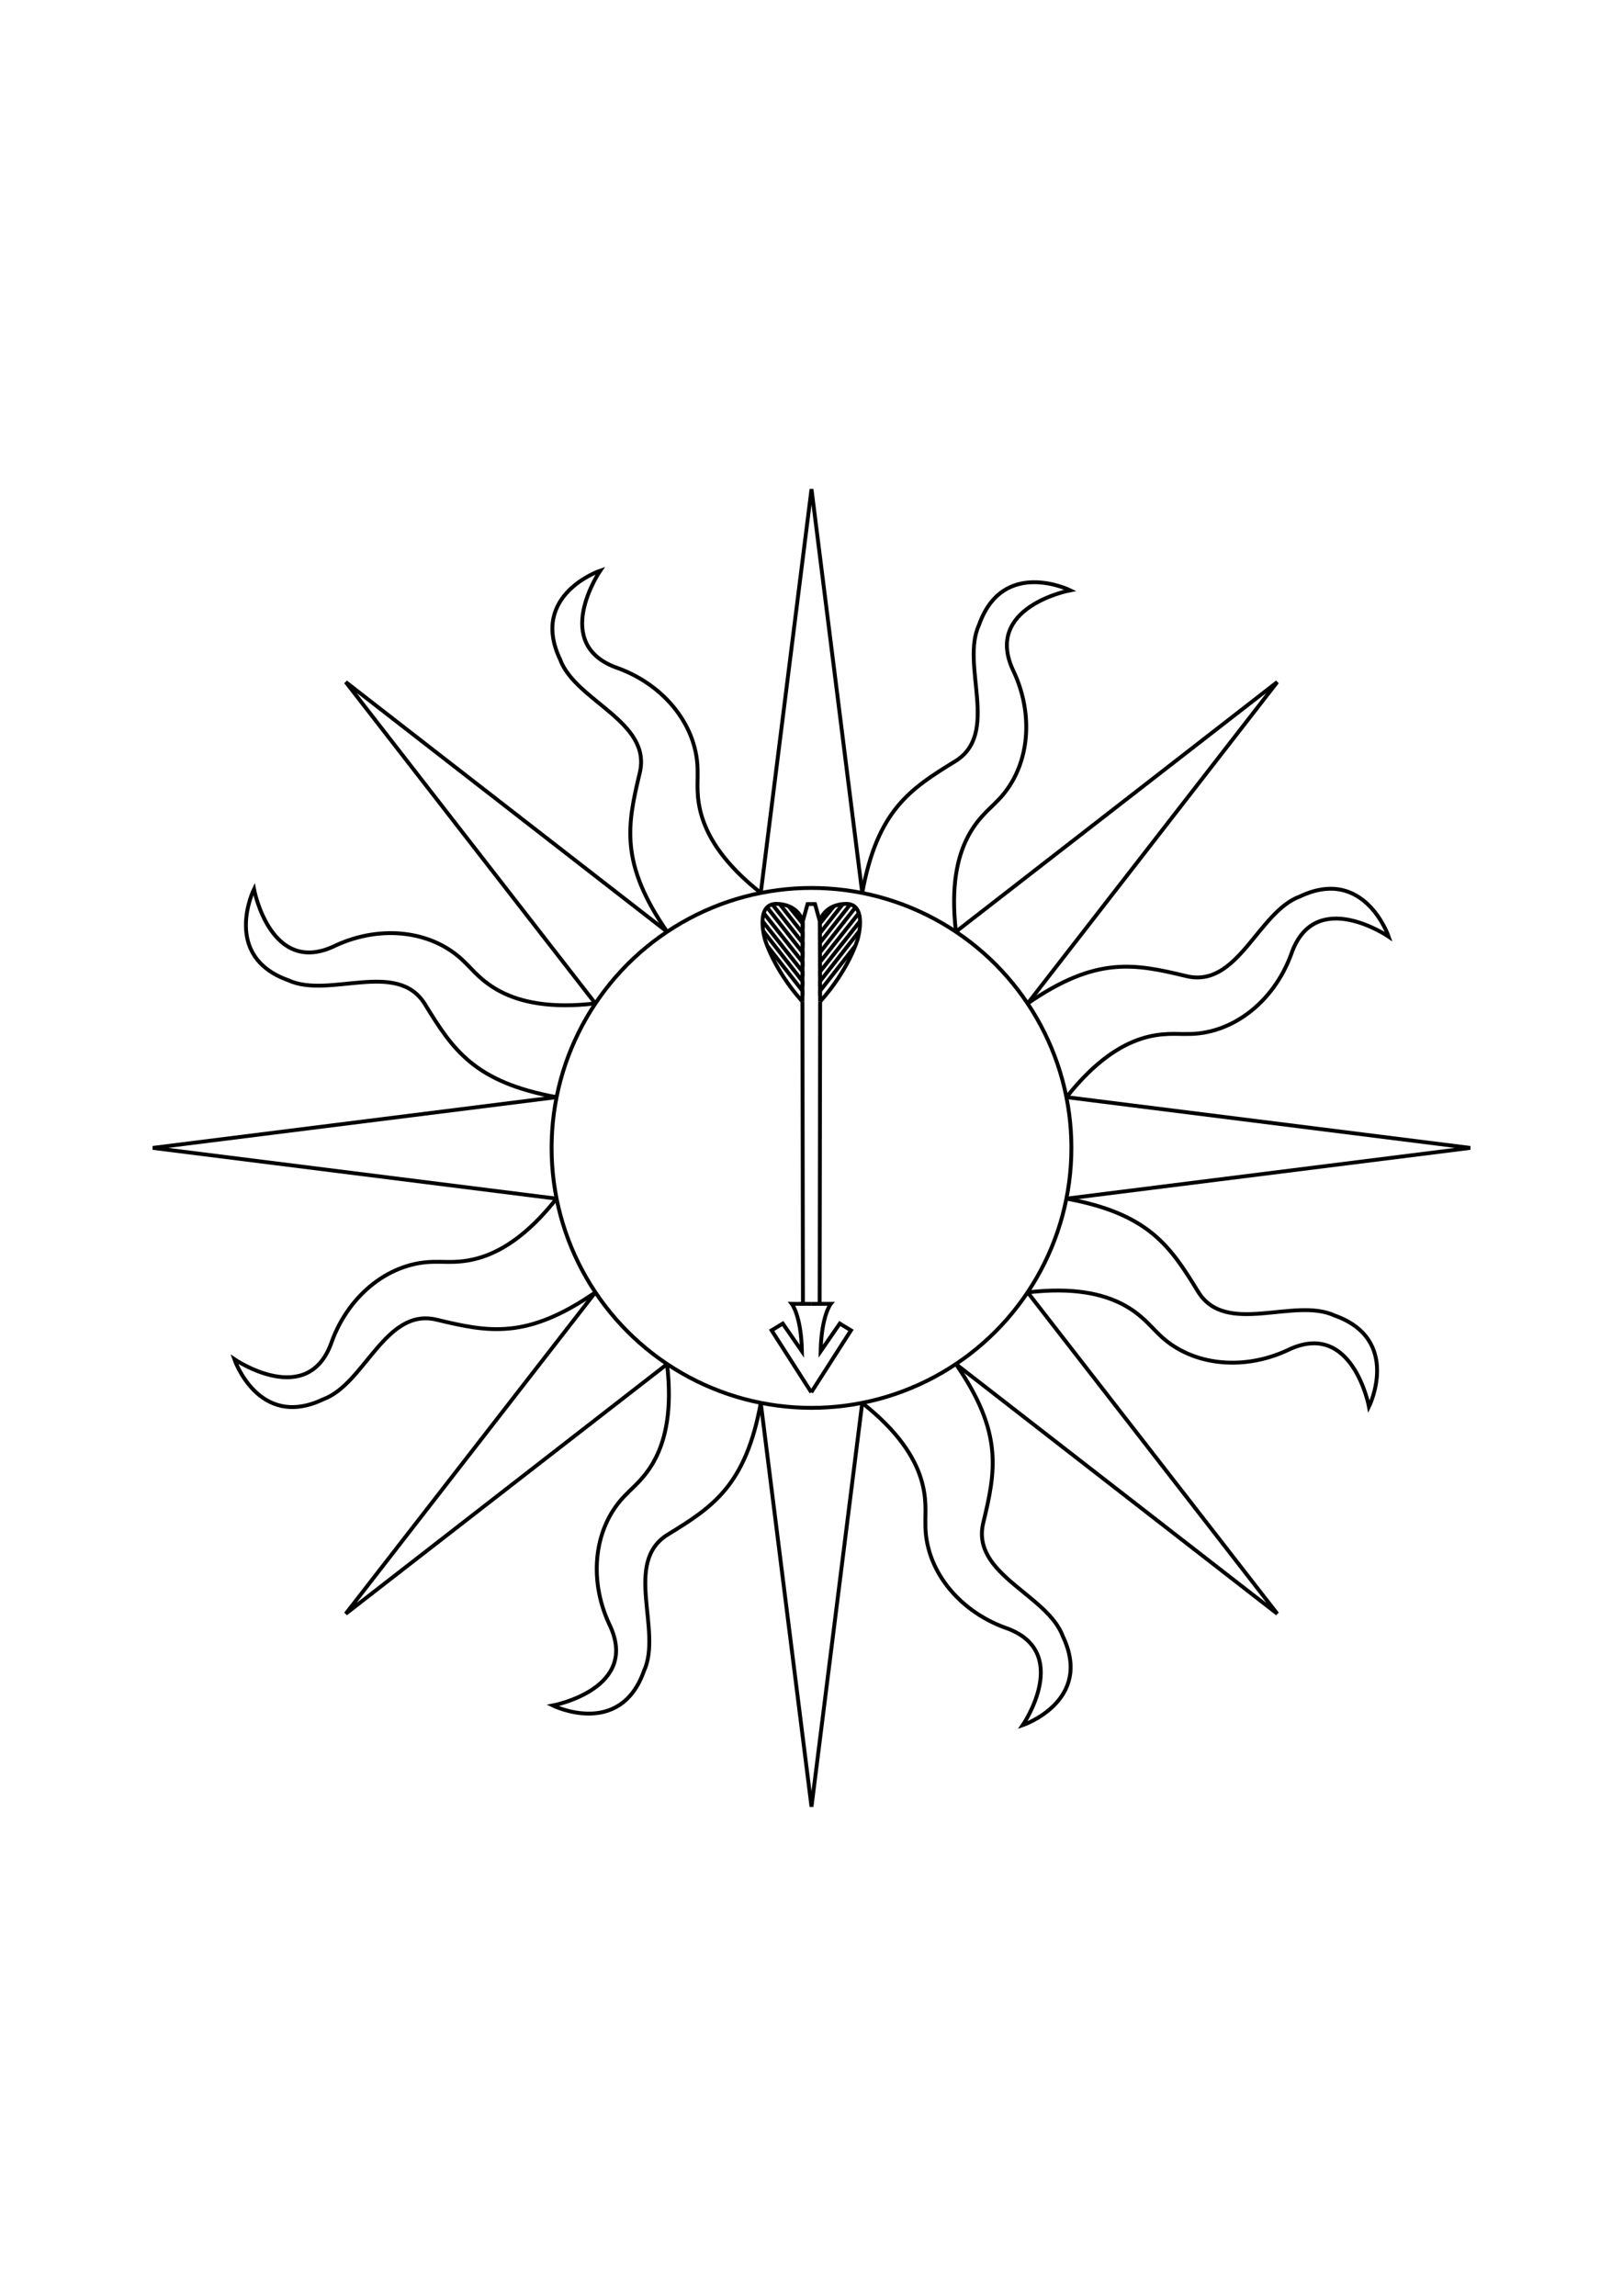 <?xml version="1.0" encoding="UTF-8"?>
<svg width="210mm" height="297mm" version="1.1" viewBox="0 0 210 297" xmlns="http://www.w3.org/2000/svg" xmlns:cc="http://creativecommons.org/ns#" xmlns:dc="http://purl.org/dc/elements/1.1/" xmlns:rdf="http://www.w3.org/1999/02/22-rdf-syntax-ns#">
 <g fill="none" stroke="#000">
  <g stroke-width=".5">
   <path d="m98.437 115.5 6.563-52.229 6.563 52.229"/>
   <path d="m123.69 120.53c-1.391-11.835 3.629-15.065 5.2-16.763 4.217-4.061 5.054-10.876 2.297-16.838-4.143-8.419 7.289-10.563 7.289-10.563s-8.684-4.276-11.79 4.444c-2.438 5.246 2.756 14.086-3.102 17.677-5.859 3.591-10.071 6.369-12.021 17.02"/>
   <g transform="rotate(180 105 148.5)">
    <path d="m98.437 115.5 6.563-52.229 6.563 52.229"/>
    <path d="m123.69 120.53c-1.391-11.835 3.629-15.065 5.2-16.763 4.217-4.061 5.054-10.876 2.297-16.838-4.143-8.419 7.289-10.563 7.289-10.563s-8.684-4.276-11.79 4.444c-2.438 5.246 2.756 14.086-3.102 17.677-5.859 3.591-10.071 6.369-12.021 17.02"/>
   </g>
   <g transform="rotate(45 105 148.5)">
    <path d="m98.437 115.5 6.563-52.229 6.563 52.229"/>
    <path d="m123.69 120.53c-1.391-11.835 3.629-15.065 5.2-16.763 4.217-4.061 5.054-10.876 2.297-16.838-4.143-8.419 7.289-10.563 7.289-10.563s-8.684-4.276-11.79 4.444c-2.438 5.246 2.756 14.086-3.102 17.677-5.859 3.591-10.071 6.369-12.021 17.02"/>
    <g transform="rotate(180 105 148.5)">
     <path d="m98.437 115.5 6.563-52.229 6.563 52.229"/>
     <path d="m123.69 120.53c-1.391-11.835 3.629-15.065 5.2-16.763 4.217-4.061 5.054-10.876 2.297-16.838-4.143-8.419 7.289-10.563 7.289-10.563s-8.684-4.276-11.79 4.444c-2.438 5.246 2.756 14.086-3.102 17.677-5.859 3.591-10.071 6.369-12.021 17.02"/>
    </g>
   </g>
   <g transform="rotate(90 105 148.5)">
    <path d="m98.437 115.5 6.563-52.229 6.563 52.229"/>
    <path d="m123.69 120.53c-1.391-11.835 3.629-15.065 5.2-16.763 4.217-4.061 5.054-10.876 2.297-16.838-4.143-8.419 7.289-10.563 7.289-10.563s-8.684-4.276-11.79 4.444c-2.438 5.246 2.756 14.086-3.102 17.677-5.859 3.591-10.071 6.369-12.021 17.02"/>
    <g transform="rotate(180 105 148.5)">
     <path d="m98.437 115.5 6.563-52.229 6.563 52.229"/>
     <path d="m123.69 120.53c-1.391-11.835 3.629-15.065 5.2-16.763 4.217-4.061 5.054-10.876 2.297-16.838-4.143-8.419 7.289-10.563 7.289-10.563s-8.684-4.276-11.79 4.444c-2.438 5.246 2.756 14.086-3.102 17.677-5.859 3.591-10.071 6.369-12.021 17.02"/>
    </g>
   </g>
   <g transform="rotate(135 105 148.5)">
    <path d="m98.437 115.5 6.563-52.229 6.563 52.229"/>
    <path d="m123.69 120.53c-1.391-11.835 3.629-15.065 5.2-16.763 4.217-4.061 5.054-10.876 2.297-16.838-4.143-8.419 7.289-10.563 7.289-10.563s-8.684-4.276-11.79 4.444c-2.438 5.246 2.756 14.086-3.102 17.677-5.859 3.591-10.071 6.369-12.021 17.02"/>
    <g transform="rotate(180 105 148.5)">
     <path d="m98.437 115.5 6.563-52.229 6.563 52.229"/>
     <path d="m123.69 120.53c-1.391-11.835 3.629-15.065 5.2-16.763 4.217-4.061 5.054-10.876 2.297-16.838-4.143-8.419 7.289-10.563 7.289-10.563s-8.684-4.276-11.79 4.444c-2.438 5.246 2.756 14.086-3.102 17.677-5.859 3.591-10.071 6.369-12.021 17.02"/>
    </g>
   </g>
  </g>
  <circle cx="105" cy="148.5" r="33.629" stroke-width=".5"/>
  <g transform="matrix(.73 0 0 -.73 192.44 223.47)" stroke-width=".685">
   <g transform="matrix(-1 0 0 1 -304.62 -9.132)">
    <path d="m-186.37 137.76 0.063 14.24 0.842 3.034 0.669 0.018"/>
    <path d="m-186.31 152s-0.725 3.102-4.853 3.077c-3.627-0.225-1.851-6.279-1.851-6.279s1.463-5.235 6.642-11.038"/>
    <path d="m-186.34 142.19v0.856l-7.099 8.957"/>
    <path d="m-186.34 143.9v0.856l-6.885 8.676"/>
    <path d="m-186.34 145.61v0.856l-6.293 7.995"/>
    <path d="m-186.34 147.32v0.856l-5.355 6.801"/>
    <path d="m-186.34 149.03v0.856l-4.055 5.156"/>
    <path d="m-186.34 150.75v0.856l-2.47 3.056"/>
    <path d="m-186.34 138.77v0.856l-6.255 8.006"/>
    <path d="m-186.34 140.48v0.856l-6.974 8.913"/>
    <path d="m-184.79 84.188-3.471 0.017s1.663-2.052 1.804-8.42l-3.396 4.918-1.981-1.203 7.037-10.985"/>
    <path d="m-186.28 84.134-0.091 53.623"/>
   </g>
   <g transform="translate(64.982 -9.132)">
    <path d="m-186.37 137.76 0.063 14.24 0.842 3.034 0.669 0.018"/>
    <path d="m-186.31 152s-0.725 3.102-4.853 3.077c-3.627-0.225-1.851-6.279-1.851-6.279s1.463-5.235 6.642-11.038"/>
    <path d="m-186.34 142.19v0.856l-7.099 8.957"/>
    <path d="m-186.34 143.9v0.856l-6.885 8.676"/>
    <path d="m-186.34 145.61v0.856l-6.293 7.995"/>
    <path d="m-186.34 147.32v0.856l-5.355 6.801"/>
    <path d="m-186.34 149.03v0.856l-4.055 5.156"/>
    <path d="m-186.34 150.75v0.856l-2.47 3.056"/>
    <path d="m-186.34 138.77v0.856l-6.255 8.006"/>
    <path d="m-186.34 140.48v0.856l-6.974 8.913"/>
    <path d="m-184.79 84.188-3.471 0.017s1.663-2.052 1.804-8.42l-3.396 4.918-1.981-1.203 7.037-10.985"/>
    <path d="m-186.28 84.134-0.091 53.623"/>
   </g>
  </g>
 </g>
</svg>
